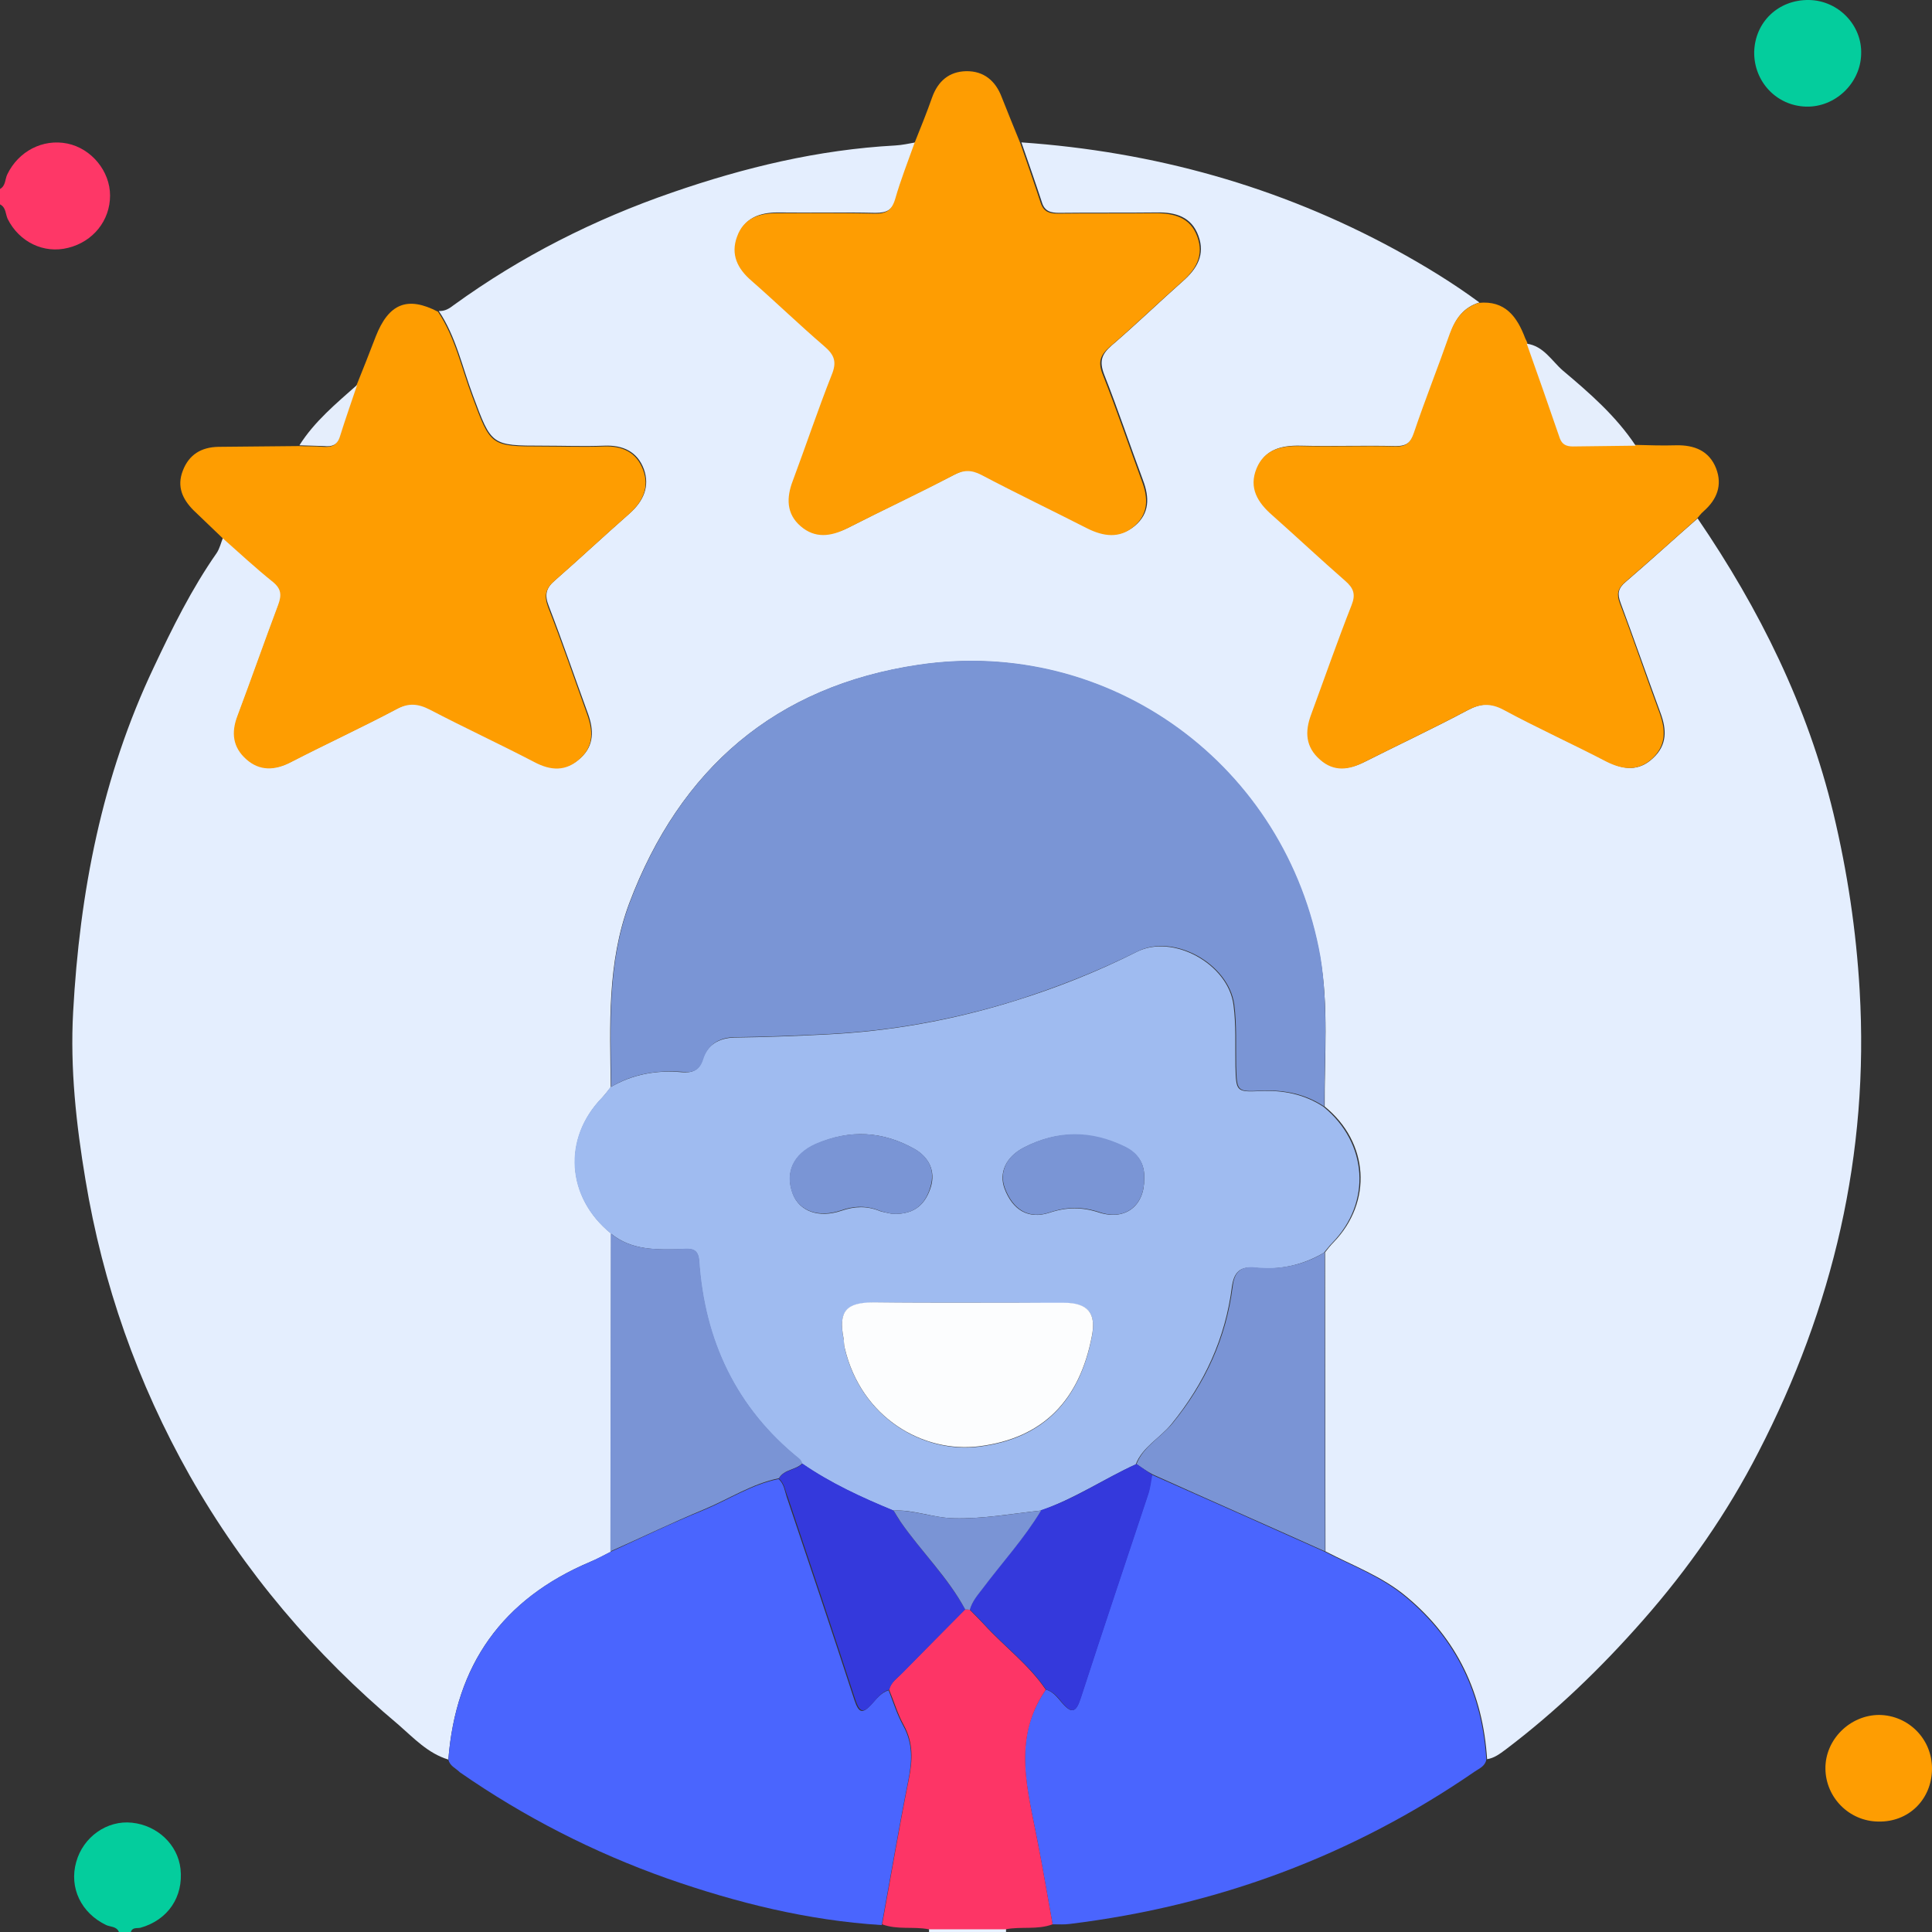 <svg width="60" height="60" viewBox="0 0 60 60" fill="none" xmlns="http://www.w3.org/2000/svg">
<rect x="0" y="0" width="60" height="60" fill="#333333" stroke="none"/>
<g clip-path="url(#clip0_416_197)">
<path d="M0 5.869C0.179 5.773 0.155 5.558 0.227 5.414C0.574 4.697 1.327 4.303 2.092 4.458C2.845 4.614 3.418 5.319 3.418 6.072C3.418 6.849 2.892 7.506 2.116 7.697C1.363 7.888 0.598 7.518 0.239 6.801C0.167 6.645 0.191 6.442 0 6.347C0 6.179 0 6.024 0 5.869Z" fill="#FE3767"/>
<path d="M3.693 60C3.622 59.821 3.43 59.845 3.299 59.785C2.522 59.414 2.14 58.626 2.367 57.825C2.582 57.048 3.323 56.522 4.1 56.606C4.889 56.689 5.522 57.287 5.606 58.04C5.701 58.912 5.211 59.63 4.363 59.868C4.255 59.892 4.112 59.845 4.064 60C3.932 60 3.813 60 3.693 60Z" fill="#04CD9D"/>
<path d="M28.852 60C28.852 59.964 28.852 59.94 28.852 59.904C29.653 59.904 30.442 59.904 31.243 59.904C31.243 59.94 31.243 59.964 31.243 60C30.442 60 29.653 60 28.852 60Z" fill="#E5EEFC"/>
<path d="M13.924 54.645C13.291 54.454 12.849 53.976 12.383 53.57C9.765 51.371 7.59 48.813 5.892 45.825C4.267 42.944 3.191 39.885 2.653 36.633C2.367 34.924 2.175 33.179 2.271 31.434C2.474 27.717 3.167 24.108 4.781 20.713C5.355 19.494 5.952 18.287 6.729 17.175C6.825 17.032 6.861 16.853 6.932 16.685C7.458 17.14 7.96 17.618 8.498 18.048C8.761 18.263 8.785 18.454 8.665 18.753C8.235 19.901 7.829 21.06 7.398 22.207C7.195 22.733 7.255 23.187 7.673 23.558C8.092 23.928 8.558 23.916 9.048 23.653C10.136 23.092 11.259 22.578 12.335 22.004C12.717 21.801 13.016 21.825 13.375 22.016C14.438 22.578 15.538 23.092 16.614 23.642C17.128 23.904 17.606 23.94 18.036 23.534C18.454 23.151 18.442 22.673 18.263 22.171C17.857 21.06 17.474 19.936 17.044 18.825C16.901 18.466 16.96 18.251 17.247 18.012C18.024 17.331 18.777 16.626 19.554 15.944C19.984 15.562 20.187 15.108 19.996 14.57C19.793 14.02 19.339 13.817 18.765 13.841C18.131 13.865 17.498 13.841 16.865 13.841C15.251 13.841 15.263 13.829 14.689 12.287C14.355 11.402 14.163 10.458 13.626 9.657C13.817 9.669 13.948 9.586 14.104 9.466C16.183 7.96 18.454 6.813 20.881 5.976C23.128 5.199 25.41 4.649 27.801 4.518C28.016 4.506 28.231 4.458 28.434 4.422C28.231 4.996 28.004 5.57 27.837 6.155C27.729 6.514 27.55 6.61 27.191 6.61C26.175 6.586 25.171 6.61 24.155 6.598C23.594 6.598 23.128 6.765 22.924 7.327C22.721 7.888 22.936 8.319 23.367 8.689C24.12 9.359 24.849 10.064 25.625 10.721C25.936 10.996 26.02 11.211 25.865 11.618C25.434 12.705 25.076 13.805 24.657 14.904C24.454 15.442 24.454 15.932 24.896 16.315C25.339 16.697 25.829 16.637 26.343 16.387C27.442 15.825 28.554 15.299 29.642 14.737C29.952 14.57 30.191 14.558 30.514 14.725C31.602 15.299 32.713 15.825 33.801 16.387C34.303 16.637 34.793 16.709 35.247 16.327C35.701 15.944 35.701 15.454 35.498 14.916C35.092 13.829 34.721 12.717 34.291 11.63C34.136 11.223 34.207 11.008 34.518 10.733C35.271 10.088 35.988 9.394 36.729 8.737C37.171 8.355 37.434 7.912 37.219 7.327C37.004 6.729 36.502 6.586 35.928 6.598C34.912 6.61 33.908 6.598 32.892 6.61C32.63 6.61 32.438 6.562 32.355 6.275C32.151 5.653 31.936 5.044 31.721 4.422C35.833 4.709 39.717 5.785 43.339 7.757C44.235 8.247 45.12 8.785 45.944 9.394C45.466 9.538 45.203 9.885 45.048 10.351C44.689 11.379 44.295 12.395 43.936 13.422C43.829 13.733 43.697 13.853 43.351 13.853C42.359 13.829 41.367 13.865 40.375 13.841C39.789 13.829 39.287 13.96 39.048 14.534C38.797 15.143 39.084 15.598 39.538 15.992C40.303 16.661 41.032 17.355 41.797 18.024C42.06 18.251 42.132 18.442 42 18.777C41.57 19.901 41.175 21.036 40.745 22.171C40.542 22.709 40.566 23.187 41.02 23.582C41.462 23.964 41.916 23.892 42.395 23.653C43.458 23.116 44.534 22.614 45.586 22.052C45.992 21.837 46.315 21.813 46.733 22.04C47.773 22.602 48.861 23.104 49.912 23.642C50.414 23.904 50.892 23.964 51.335 23.546C51.777 23.14 51.765 22.661 51.562 22.124C51.144 20.988 50.749 19.853 50.331 18.729C50.223 18.442 50.247 18.275 50.486 18.072C51.239 17.426 51.968 16.757 52.721 16.1C54.645 18.92 56.139 21.932 56.94 25.267C57.371 27.072 57.645 28.889 57.753 30.753C58.052 35.845 56.928 40.602 54.61 45.096C53.642 46.984 52.434 48.717 51.024 50.319C49.721 51.801 48.323 53.151 46.757 54.335C46.578 54.466 46.41 54.598 46.183 54.633C46.052 52.602 45.263 50.904 43.685 49.59C42.932 48.956 42.012 48.622 41.163 48.179C41.163 45.084 41.151 41.988 41.151 38.892C41.235 38.785 41.319 38.677 41.414 38.582C42.633 37.327 42.514 35.474 41.139 34.363C41.127 32.821 41.271 31.255 40.996 29.725C39.944 23.785 34.47 19.769 28.518 20.653C24.084 21.311 21.12 23.869 19.542 28.052C18.849 29.904 18.944 31.841 18.968 33.765C18.884 33.873 18.801 33.98 18.705 34.088C17.474 35.355 17.594 37.183 18.98 38.307C18.98 41.606 18.968 44.904 18.968 48.191C18.753 48.299 18.55 48.418 18.335 48.502C15.598 49.661 14.151 51.705 13.924 54.645Z" fill="#E4EEFE"/>
<path d="M41.139 48.191C42 48.633 42.908 48.968 43.661 49.602C45.239 50.916 46.028 52.614 46.159 54.645C46.123 54.849 45.944 54.92 45.801 55.016C42 57.633 37.805 59.187 33.227 59.749C33.048 59.773 32.868 59.761 32.689 59.761C32.534 58.9 32.39 58.052 32.223 57.191C31.924 55.614 31.422 54.036 32.45 52.518C32.462 52.506 32.474 52.482 32.474 52.47C32.701 52.53 32.833 52.709 32.976 52.877C33.299 53.259 33.43 53.151 33.562 52.721C34.243 50.618 34.948 48.526 35.641 46.434C35.713 46.231 35.725 46.016 35.773 45.801C37.578 46.602 39.358 47.391 41.139 48.191Z" fill="#4A65FE"/>
<path d="M13.924 54.645C14.151 51.717 15.597 49.661 18.31 48.514C18.525 48.418 18.729 48.311 18.944 48.203C19.912 47.761 20.868 47.295 21.848 46.9C22.625 46.578 23.342 46.1 24.179 45.932C24.358 46.088 24.37 46.315 24.442 46.518C25.147 48.61 25.852 50.701 26.533 52.793C26.665 53.187 26.772 53.247 27.059 52.936C27.215 52.769 27.358 52.566 27.597 52.494C27.741 52.865 27.86 53.247 28.051 53.594C28.362 54.155 28.326 54.705 28.207 55.303C27.908 56.797 27.657 58.291 27.382 59.785C25.087 59.642 22.876 59.092 20.725 58.339C18.43 57.526 16.278 56.426 14.282 55.04C14.151 54.908 13.972 54.849 13.924 54.645Z" fill="#4A65FE"/>
<path d="M31.686 4.446C31.901 5.068 32.116 5.677 32.319 6.299C32.415 6.586 32.594 6.634 32.857 6.634C33.873 6.622 34.877 6.634 35.893 6.622C36.466 6.622 36.968 6.753 37.184 7.351C37.399 7.936 37.136 8.379 36.694 8.761C35.953 9.418 35.235 10.112 34.482 10.757C34.16 11.032 34.088 11.247 34.255 11.653C34.686 12.741 35.056 13.841 35.462 14.94C35.666 15.478 35.666 15.968 35.212 16.351C34.769 16.733 34.267 16.661 33.765 16.41C32.666 15.849 31.566 15.323 30.478 14.749C30.156 14.582 29.917 14.594 29.606 14.761C28.518 15.335 27.407 15.849 26.307 16.41C25.805 16.661 25.315 16.733 24.861 16.339C24.419 15.956 24.419 15.454 24.622 14.928C25.028 13.841 25.399 12.729 25.829 11.642C25.996 11.235 25.913 11.02 25.59 10.745C24.825 10.088 24.096 9.383 23.331 8.713C22.901 8.343 22.686 7.9 22.889 7.351C23.092 6.777 23.57 6.622 24.12 6.622C25.136 6.622 26.14 6.61 27.156 6.634C27.514 6.645 27.694 6.538 27.801 6.179C27.968 5.594 28.195 5.02 28.399 4.446C28.59 3.968 28.781 3.502 28.948 3.024C29.128 2.522 29.474 2.223 30 2.211C30.55 2.199 30.921 2.51 31.112 3.024C31.303 3.502 31.494 3.98 31.686 4.446Z" fill="#FE9D02"/>
<path d="M52.697 16.112C51.956 16.769 51.215 17.438 50.462 18.084C50.235 18.287 50.199 18.454 50.307 18.741C50.737 19.865 51.12 21.012 51.538 22.136C51.729 22.661 51.753 23.14 51.311 23.558C50.868 23.964 50.39 23.904 49.888 23.653C48.837 23.104 47.749 22.614 46.709 22.052C46.291 21.825 45.968 21.849 45.562 22.064C44.51 22.625 43.434 23.128 42.37 23.665C41.892 23.916 41.426 23.976 40.996 23.594C40.542 23.199 40.518 22.721 40.721 22.183C41.139 21.048 41.534 19.912 41.976 18.789C42.108 18.454 42.036 18.263 41.773 18.036C41.008 17.367 40.267 16.673 39.514 16.004C39.06 15.61 38.773 15.155 39.024 14.546C39.263 13.972 39.765 13.841 40.351 13.853C41.343 13.877 42.335 13.841 43.327 13.865C43.661 13.877 43.805 13.757 43.912 13.434C44.259 12.406 44.665 11.39 45.024 10.363C45.191 9.908 45.442 9.562 45.92 9.406C46.745 9.323 47.115 9.837 47.367 10.506C47.39 10.554 47.414 10.602 47.438 10.661L47.426 10.649C47.773 11.63 48.12 12.61 48.454 13.59C48.526 13.793 48.657 13.853 48.861 13.841C49.506 13.829 50.163 13.829 50.809 13.817C51.227 13.829 51.633 13.841 52.052 13.829C52.614 13.817 53.08 13.996 53.295 14.546C53.498 15.072 53.319 15.514 52.912 15.873C52.817 15.956 52.757 16.04 52.697 16.112Z" fill="#FE9D01"/>
<path d="M13.602 9.681C14.14 10.482 14.331 11.426 14.666 12.311C15.239 13.853 15.227 13.865 16.841 13.865C17.474 13.865 18.108 13.889 18.741 13.865C19.327 13.841 19.769 14.044 19.972 14.594C20.176 15.132 19.96 15.586 19.53 15.968C18.753 16.649 18 17.355 17.223 18.036C16.948 18.275 16.889 18.49 17.02 18.849C17.451 19.948 17.833 21.072 18.239 22.195C18.419 22.697 18.442 23.175 18.012 23.558C17.582 23.964 17.104 23.94 16.59 23.665C15.514 23.104 14.427 22.602 13.351 22.04C12.98 21.849 12.681 21.825 12.311 22.028C11.223 22.602 10.112 23.116 9.024 23.677C8.534 23.928 8.068 23.952 7.65 23.582C7.231 23.211 7.172 22.757 7.375 22.231C7.805 21.084 8.211 19.924 8.642 18.777C8.749 18.478 8.737 18.287 8.474 18.072C7.937 17.642 7.423 17.163 6.909 16.709C6.61 16.422 6.311 16.136 6.012 15.849C5.666 15.502 5.486 15.108 5.678 14.617C5.869 14.116 6.251 13.889 6.777 13.877C7.614 13.865 8.439 13.865 9.275 13.853C9.526 13.865 9.789 13.853 10.04 13.877C10.279 13.889 10.447 13.853 10.53 13.59C10.697 13.052 10.889 12.514 11.068 11.976C11.271 11.474 11.474 10.96 11.666 10.458C12.072 9.418 12.658 9.191 13.602 9.681Z" fill="#FE9D01"/>
<path d="M27.395 59.761C27.669 58.267 27.92 56.761 28.219 55.279C28.339 54.681 28.375 54.132 28.064 53.57C27.873 53.223 27.765 52.841 27.61 52.47C27.669 52.243 27.861 52.123 28.004 51.968C28.662 51.299 29.319 50.641 29.964 49.984C30.012 49.984 30.06 49.984 30.108 49.984C30.263 50.139 30.418 50.295 30.562 50.45C31.183 51.132 31.948 51.693 32.474 52.47C32.462 52.482 32.462 52.506 32.45 52.518C31.434 54.036 31.924 55.614 32.223 57.191C32.391 58.04 32.534 58.9 32.689 59.761C32.211 59.94 31.709 59.821 31.231 59.916C30.43 59.916 29.642 59.916 28.841 59.916C28.375 59.821 27.873 59.94 27.395 59.761Z" fill="#FD3566"/>
<path d="M54.478 1.614C54.502 0.681 55.231 -0.012 56.175 3.01492e-05C57.095 0.012 57.836 0.789 57.8 1.685C57.776 2.594 56.988 3.335 56.091 3.311C55.171 3.287 54.466 2.534 54.478 1.614Z" fill="#04CD9D"/>
<path d="M60 54.944C59.988 55.889 59.271 56.594 58.327 56.57C57.431 56.558 56.702 55.829 56.69 54.932C56.678 54.024 57.455 53.259 58.363 53.259C59.271 53.271 60.012 54.012 60 54.944Z" fill="#FE9D02"/>
<path d="M50.797 13.841C50.151 13.853 49.494 13.853 48.848 13.865C48.645 13.865 48.514 13.805 48.442 13.614C48.107 12.633 47.761 11.653 47.414 10.673C47.94 10.745 48.191 11.211 48.538 11.51C49.362 12.203 50.187 12.92 50.797 13.841Z" fill="#E5EEFC"/>
<path d="M11.092 11.952C10.912 12.49 10.721 13.028 10.554 13.566C10.47 13.829 10.303 13.877 10.064 13.853C9.813 13.841 9.55 13.841 9.299 13.829C9.765 13.088 10.446 12.526 11.092 11.952Z" fill="#E5EEFC"/>
<path d="M47.426 10.673C47.402 10.626 47.378 10.578 47.355 10.518C47.378 10.566 47.402 10.626 47.426 10.673Z" fill="#E5EEFC"/>
<path d="M18.968 38.307C17.582 37.183 17.462 35.355 18.693 34.088C18.789 33.992 18.873 33.873 18.956 33.765C19.65 33.359 20.391 33.227 21.18 33.299C21.49 33.323 21.705 33.251 21.813 32.916C21.956 32.45 22.327 32.235 22.805 32.223C23.749 32.211 24.705 32.175 25.65 32.127C27.634 32.032 29.57 31.685 31.458 31.1C32.785 30.693 34.076 30.179 35.307 29.558C36.419 28.996 38.14 29.928 38.307 31.207C38.391 31.841 38.355 32.474 38.367 33.108C38.391 33.885 38.379 33.92 39.132 33.885C39.849 33.849 40.506 33.98 41.104 34.374C42.478 35.498 42.598 37.339 41.379 38.594C41.283 38.689 41.199 38.809 41.116 38.904C40.446 39.299 39.717 39.454 38.952 39.371C38.486 39.323 38.319 39.538 38.259 39.956C38.056 41.558 37.411 42.956 36.383 44.223C36.024 44.665 35.486 44.928 35.271 45.478C34.279 45.932 33.359 46.554 32.319 46.912C31.422 47.008 30.526 47.175 29.618 47.151C28.972 47.139 28.387 46.877 27.741 46.912C26.749 46.506 25.793 46.064 24.909 45.454C24.873 45.406 24.849 45.347 24.813 45.311C22.853 43.721 21.873 41.642 21.705 39.155C21.681 38.749 21.43 38.785 21.168 38.797C20.403 38.809 19.626 38.845 18.968 38.307ZM30.06 40.458C29.092 40.458 28.112 40.458 27.144 40.458C26.271 40.458 26.032 40.733 26.199 41.582C26.223 41.677 26.211 41.785 26.235 41.88C26.749 44.044 28.686 45.144 30.407 44.928C32.403 44.677 33.526 43.494 33.909 41.51C34.052 40.781 33.789 40.47 33.036 40.47C32.056 40.458 31.052 40.458 30.06 40.458ZM35.534 36.61C35.558 36.144 35.343 35.821 34.925 35.618C33.873 35.116 32.833 35.104 31.793 35.642C31.243 35.928 31.016 36.418 31.195 36.908C31.446 37.578 31.936 37.877 32.594 37.661C33.132 37.482 33.61 37.482 34.148 37.661C34.96 37.912 35.546 37.434 35.534 36.61ZM27.705 37.697C28.446 37.733 28.757 37.351 28.913 36.849C29.056 36.359 28.841 35.94 28.411 35.689C27.419 35.127 26.391 35.068 25.339 35.534C24.646 35.845 24.371 36.406 24.622 37.076C24.825 37.614 25.422 37.841 26.128 37.602C26.546 37.458 26.928 37.446 27.335 37.614C27.49 37.661 27.669 37.685 27.705 37.697Z" fill="#9FBBF0"/>
<path d="M41.127 34.363C40.53 33.968 39.873 33.837 39.155 33.873C38.402 33.908 38.414 33.885 38.39 33.096C38.378 32.462 38.414 31.841 38.331 31.195C38.151 29.916 36.442 28.984 35.331 29.546C34.088 30.167 32.809 30.669 31.482 31.088C29.582 31.673 27.657 32.02 25.673 32.116C24.729 32.163 23.773 32.199 22.829 32.211C22.339 32.211 21.98 32.438 21.837 32.904C21.729 33.239 21.526 33.323 21.203 33.287C20.414 33.227 19.661 33.347 18.98 33.753C18.956 31.829 18.86 29.892 19.554 28.04C21.131 23.857 24.096 21.299 28.53 20.642C34.482 19.757 39.956 23.773 41.008 29.713C41.259 31.267 41.127 32.821 41.127 34.363Z" fill="#7A95D5"/>
<path d="M18.968 38.307C19.625 38.845 20.402 38.809 21.179 38.785C21.43 38.773 21.681 38.737 21.717 39.144C21.884 41.63 22.864 43.721 24.825 45.299C24.872 45.335 24.896 45.395 24.92 45.442C24.717 45.657 24.358 45.622 24.191 45.908C23.355 46.076 22.637 46.554 21.86 46.877C20.88 47.283 19.924 47.749 18.956 48.179C18.956 44.892 18.968 41.594 18.968 38.307Z" fill="#7A94D5"/>
<path d="M35.295 45.466C35.51 44.916 36.048 44.642 36.407 44.211C37.434 42.956 38.08 41.558 38.283 39.944C38.331 39.538 38.498 39.311 38.976 39.359C39.741 39.442 40.47 39.299 41.139 38.892C41.139 41.988 41.151 45.084 41.151 48.179C39.371 47.379 37.578 46.59 35.797 45.789C35.618 45.693 35.462 45.586 35.295 45.466Z" fill="#7A94D5"/>
<path d="M35.294 45.466C35.462 45.574 35.617 45.693 35.785 45.801C35.749 46.016 35.725 46.231 35.653 46.434C34.96 48.526 34.255 50.618 33.573 52.721C33.43 53.151 33.31 53.259 32.988 52.877C32.856 52.709 32.713 52.53 32.486 52.47C31.96 51.693 31.195 51.132 30.573 50.45C30.43 50.295 30.274 50.139 30.119 49.984C30.191 49.733 30.358 49.53 30.514 49.327C31.123 48.514 31.804 47.773 32.33 46.9C33.382 46.554 34.291 45.92 35.294 45.466Z" fill="#3439DC"/>
<path d="M24.191 45.92C24.347 45.633 24.717 45.669 24.921 45.454C25.805 46.064 26.773 46.506 27.753 46.912C27.825 47.032 27.885 47.151 27.968 47.259C28.614 48.191 29.438 48.992 29.976 49.984C29.319 50.642 28.662 51.311 28.016 51.968C27.861 52.123 27.669 52.243 27.622 52.47C27.371 52.542 27.239 52.745 27.084 52.912C26.797 53.235 26.689 53.163 26.558 52.769C25.877 50.677 25.172 48.586 24.466 46.494C24.383 46.303 24.371 46.076 24.191 45.92Z" fill="#3439DC"/>
<path d="M29.976 49.984C29.438 48.98 28.613 48.191 27.968 47.259C27.896 47.151 27.825 47.032 27.753 46.912C28.386 46.889 28.984 47.139 29.629 47.151C30.55 47.175 31.434 47.008 32.331 46.912C31.805 47.785 31.123 48.526 30.514 49.339C30.358 49.542 30.191 49.733 30.119 49.996C30.072 49.984 30.024 49.984 29.976 49.984Z" fill="#7A94D5"/>
<path d="M30.06 40.458C31.052 40.458 32.044 40.458 33.036 40.458C33.789 40.458 34.052 40.781 33.908 41.498C33.526 43.482 32.402 44.665 30.406 44.916C28.685 45.132 26.749 44.044 26.235 41.868C26.211 41.773 26.211 41.665 26.199 41.57C26.032 40.721 26.271 40.446 27.143 40.446C28.124 40.458 29.092 40.458 30.06 40.458Z" fill="#FCFDFE"/>
<path d="M35.534 36.61C35.546 37.434 34.948 37.912 34.159 37.649C33.621 37.47 33.144 37.47 32.606 37.649C31.948 37.877 31.458 37.566 31.207 36.896C31.028 36.406 31.243 35.916 31.805 35.63C32.845 35.092 33.885 35.092 34.936 35.606C35.355 35.809 35.558 36.144 35.534 36.61Z" fill="#7A95D5"/>
<path d="M27.705 37.697C27.67 37.685 27.49 37.661 27.323 37.602C26.917 37.434 26.522 37.446 26.116 37.59C25.411 37.829 24.813 37.602 24.61 37.064C24.371 36.406 24.634 35.833 25.327 35.522C26.379 35.068 27.407 35.127 28.399 35.677C28.841 35.928 29.044 36.335 28.901 36.837C28.757 37.351 28.447 37.733 27.705 37.697Z" fill="#7A95D5"/>
</g>
<defs>
<clipPath id="clip0_416_197">
<rect width="60" height="60" fill="white"/>
</clipPath>
</defs>
</svg>
